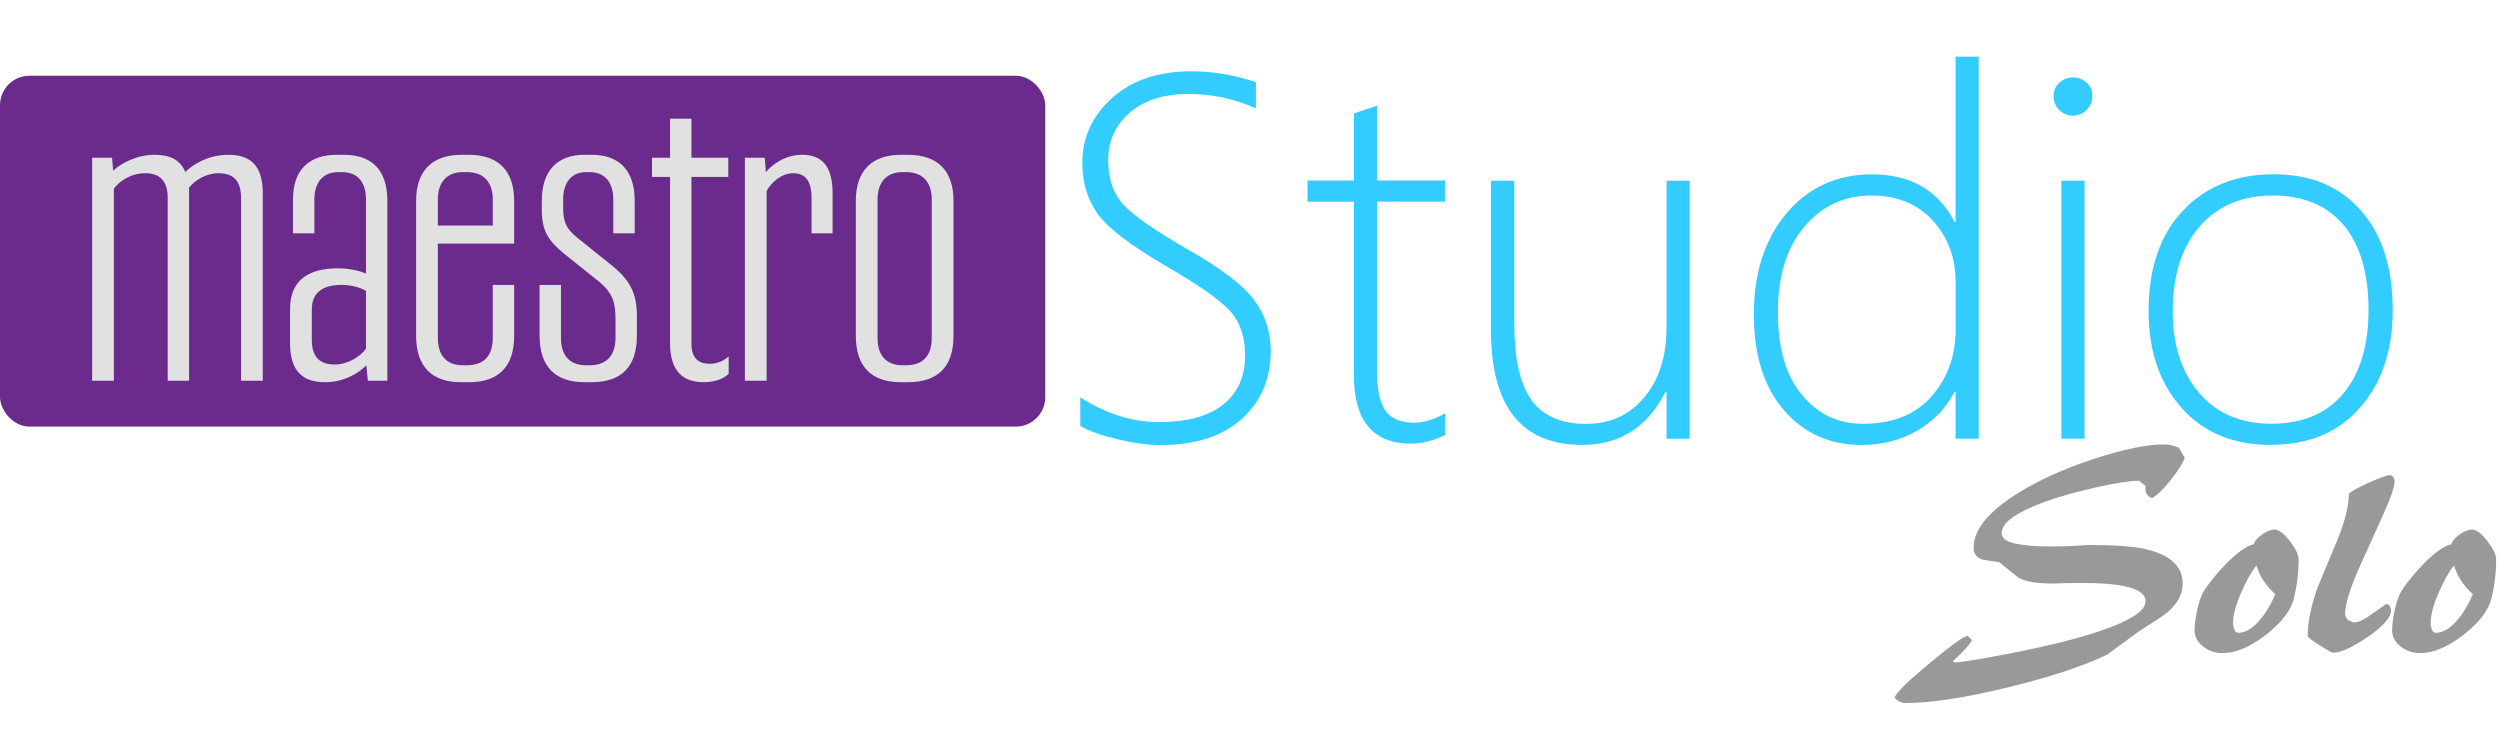 <?xml version="1.0" encoding="UTF-8"?>
<svg id="Layer_2" data-name="Layer 2" xmlns="http://www.w3.org/2000/svg" viewBox="0 0 406.98 120.92">
  <defs>
    <style>
      .cls-1 {
        isolation: isolate;
      }

      .cls-2 {
        fill: #3cf;
      }

      .cls-2, .cls-3, .cls-4, .cls-5 {
        stroke-width: 0px;
      }

      .cls-3 {
        fill: #999;
      }

      .cls-4 {
        fill: #e1e1e1;
      }

      .cls-5 {
        fill: #6a2b8c;
      }
    </style>
  </defs>
  <g id="MaestroStudio-Solo-Horizontal" class="cls-1">
    <g id="Solo">
      <g>
        <path class="cls-3" d="M321.01,104.17c-.13.42-.69,1.12-1.68,2.11-.32.32-.8.78-1.44,1.39l.43.19c2.3-.26,5.58-.82,9.84-1.68,5.82-1.15,10.48-2.33,13.97-3.55,4.77-1.63,7.15-3.22,7.15-4.75,0-1.15-1.14-1.97-3.41-2.45-1.66-.35-3.94-.53-6.82-.53-.77,0-1.57,0-2.4.02-.83.02-1.7.04-2.59.07-2.46,0-4.27-.3-5.42-.91-1.06-.83-2.11-1.68-3.17-2.54-.9-.13-1.79-.27-2.69-.43-.99-.29-1.49-.94-1.49-1.97,0-2.72,2.11-5.49,6.34-8.3,3.58-2.37,8-4.42,13.25-6.14,4.8-1.57,8.61-2.35,11.42-2.35.38,0,.76.04,1.13.12.37.08.79.22,1.27.41l.96,1.63c-.26.83-1.02,2.04-2.28,3.62-1.26,1.58-2.28,2.57-3.05,2.95-.45-.16-.75-.41-.91-.74-.16-.34-.21-.74-.14-1.22l-1.06-.86c-1.47,0-3.9.38-7.3,1.15-4.06.93-7.41,1.95-10.03,3.07-3.36,1.44-5.04,2.88-5.04,4.32,0,.8.73,1.36,2.18,1.68,1.46.32,3.27.48,5.45.48,1.31,0,2.5-.02,3.58-.07,1.07-.05,2.04-.1,2.9-.17,4.26,0,7.36.22,9.31.67,4.03.93,6.05,2.8,6.05,5.62,0,1.66-.78,3.18-2.35,4.56-.58.51-2.08,1.52-4.51,3.02-1.79,1.31-3.58,2.62-5.38,3.94-3.84,1.89-9.26,3.68-16.25,5.38-6.99,1.7-12.57,2.54-16.73,2.54-.29,0-.6-.09-.94-.26s-.58-.39-.74-.65c.32-.83,2.25-2.71,5.78-5.64s5.58-4.39,6.12-4.39l.67.67Z"/>
        <path class="cls-3" d="M370.31,86.21c.67,0,1.49.62,2.45,1.87s1.44,2.24,1.44,2.98c0,2.14-.25,4.23-.74,6.26-.5,2.03-2.02,4.04-4.58,6.02-2.56,1.98-4.91,2.98-7.06,2.98-1.12,0-2.13-.32-3.02-.96-1.02-.74-1.54-1.65-1.54-2.74,0-.96.15-2.11.46-3.46.3-1.34.68-2.37,1.13-3.07.96-1.44,2.14-2.88,3.55-4.32,1.79-1.82,3.28-2.88,4.46-3.17.22-.58.7-1.12,1.44-1.63.74-.51,1.41-.77,2.02-.77ZM363.54,101.33c0,.42.06.8.19,1.15.13.35.35.53.67.53.93,0,1.87-.46,2.83-1.39,1.25-1.22,2.3-2.85,3.17-4.9-1.47-1.28-2.5-2.83-3.07-4.66-.83,1.02-1.67,2.52-2.52,4.49-.85,1.97-1.27,3.56-1.27,4.78Z"/>
        <path class="cls-3" d="M389.6,77.62l.24.62c0,.96-.67,2.92-2.02,5.88-1.34,2.96-2.66,5.86-3.94,8.71-1.41,3.3-2.11,5.63-2.11,7.01,0,.22.02.39.07.5.05.11.15.3.31.55l.96.43c.7,0,1.42-.26,2.16-.77,1.06-.74,2.13-1.49,3.22-2.26l.53.29.24.72c0,1.18-1.26,2.64-3.79,4.37-2.53,1.73-4.42,2.59-5.66,2.59-.19,0-.93-.41-2.21-1.22-1.28-.82-1.92-1.32-1.92-1.51,0-2.4.58-5.14,1.73-8.21,1.06-2.53,2.11-5.06,3.17-7.58,1.18-2.94,1.78-5.38,1.78-7.3.22-.35,1.23-.94,3.02-1.75,1.79-.82,3.02-1.27,3.7-1.37l.53.29Z"/>
        <path class="cls-3" d="M402.47,86.21c.67,0,1.49.62,2.45,1.87s1.44,2.24,1.44,2.98c0,2.14-.25,4.23-.74,6.26-.5,2.03-2.02,4.04-4.58,6.02-2.56,1.98-4.91,2.98-7.06,2.98-1.12,0-2.13-.32-3.02-.96-1.02-.74-1.54-1.65-1.54-2.74,0-.96.15-2.11.46-3.46.3-1.34.68-2.37,1.13-3.07.96-1.44,2.14-2.88,3.55-4.32,1.79-1.82,3.28-2.88,4.46-3.17.22-.58.7-1.12,1.44-1.63.74-.51,1.41-.77,2.02-.77ZM395.7,101.33c0,.42.06.8.19,1.15.13.35.35.53.67.53.93,0,1.87-.46,2.83-1.39,1.25-1.22,2.3-2.85,3.17-4.9-1.47-1.28-2.5-2.83-3.07-4.66-.83,1.02-1.67,2.52-2.52,4.49-.85,1.97-1.27,3.56-1.27,4.78Z"/>
      </g>
    </g>
    <g id="Studio">
      <g>
        <path class="cls-2" d="M175.86,69.32v-4.63c4.21,2.68,8.48,4.02,12.8,4.02,4.59,0,8.08-.95,10.46-2.85s3.57-4.56,3.57-7.98c0-3.01-.8-5.41-2.4-7.2s-5.07-4.23-10.4-7.32c-5.96-3.47-9.73-6.38-11.32-8.72-1.59-2.34-2.38-5.04-2.38-8.1,0-4.16,1.61-7.68,4.84-10.58,3.23-2.9,7.53-4.35,12.92-4.35,3.5,0,7,.59,10.5,1.76v4.27c-3.45-1.56-7.12-2.34-11.03-2.34s-7.16,1.01-9.5,3.04-3.51,4.59-3.51,7.71.8,5.4,2.4,7.18,5.05,4.2,10.36,7.26c5.5,3.12,9.15,5.89,10.97,8.31,1.82,2.42,2.73,5.2,2.73,8.35,0,4.51-1.57,8.19-4.7,11.03-3.13,2.84-7.55,4.27-13.27,4.27-2.02,0-4.35-.31-6.99-.94-2.64-.63-4.66-1.35-6.05-2.17Z"/>
        <path class="cls-2" d="M235.25,70.83c-1.97.93-3.81,1.39-5.54,1.39-6.21,0-9.31-3.72-9.31-11.16v-28.22h-7.55v-3.45h7.55v-10.91c.6-.22,1.23-.44,1.89-.66.66-.19,1.29-.4,1.89-.62v12.18h11.07v3.45h-11.07v27.73c0,2.9.46,5,1.37,6.3.92,1.3,2.47,1.95,4.66,1.95,1.56,0,3.24-.51,5.04-1.52v3.53Z"/>
        <path class="cls-2" d="M271.3,71.41v-7.63h-.16c-2.93,5.77-7.44,8.65-13.54,8.65-9.93,0-14.89-6.25-14.89-18.74v-24.28h3.81v23.34c0,5.69.94,9.82,2.81,12.39,1.87,2.57,4.82,3.86,8.84,3.86s7.08-1.44,9.5-4.31,3.63-6.7,3.63-11.48v-23.79h3.77v42h-3.77Z"/>
        <path class="cls-2" d="M318.35,71.41v-7.63h-.16c-1.37,2.65-3.39,4.76-6.07,6.32-2.68,1.56-5.7,2.34-9.06,2.34-5.17,0-9.39-1.89-12.65-5.66-3.27-3.77-4.9-8.98-4.9-15.63s1.78-12.27,5.35-16.47,8.2-6.3,13.88-6.3c6.29,0,10.77,2.58,13.45,7.75h.16V9.23h3.77v62.18h-3.77ZM318.35,45.86c0-3.91-1.24-7.23-3.71-9.95-2.48-2.72-5.8-4.08-9.99-4.08-4.4,0-8.04,1.69-10.91,5.07s-4.31,8.02-4.31,13.92,1.29,10.27,3.88,13.43,5.91,4.74,9.99,4.74c4.78,0,8.49-1.48,11.12-4.45s3.94-6.58,3.94-10.85v-7.83Z"/>
        <path class="cls-2" d="M337.42,18.83c-.82,0-1.54-.3-2.17-.9-.63-.6-.94-1.37-.94-2.3s.32-1.63.96-2.19c.64-.56,1.36-.84,2.15-.84.85,0,1.59.27,2.24.82.64.55.96,1.29.96,2.21,0,.88-.31,1.63-.94,2.26-.63.63-1.38.94-2.26.94ZM335.58,71.41V29.41h3.77v42h-3.77Z"/>
        <path class="cls-2" d="M369.66,72.43c-6.13,0-10.97-2.02-14.54-6.05s-5.35-9.28-5.35-15.73c0-6.97,1.87-12.43,5.6-16.37s8.65-5.91,14.75-5.91,10.72,1.96,14.19,5.87c3.47,3.91,5.21,9.32,5.21,16.24,0,6.54-1.77,11.83-5.31,15.87-3.54,4.05-8.39,6.07-14.54,6.07ZM369.95,31.83c-4.95,0-8.89,1.67-11.83,5-2.94,3.34-4.41,7.97-4.41,13.9,0,5.5,1.44,9.91,4.31,13.25s6.79,5,11.77,5,8.96-1.64,11.69-4.92c2.73-3.28,4.1-7.83,4.1-13.66s-1.36-10.58-4.08-13.78c-2.72-3.2-6.57-4.8-11.55-4.8Z"/>
      </g>
    </g>
    <g id="Maestro_Purple_BG_copy" data-name="Maestro Purple BG copy">
      <rect class="cls-5" y="12.33" width="170.16" height="57.12" rx="4.8" ry="4.8"/>
    </g>
    <g id="maestro">
      <g>
        <path class="cls-4" d="M18.54,30.72v31.26h-3.54V25.68h3.24l.18,2.1c.9-.84,3.42-2.58,6.78-2.58,2.4,0,4.14.78,4.98,2.82.72-.84,3.36-2.82,6.96-2.82s5.64,1.68,5.64,6.3v30.48h-3.54v-29.76c0-2.82-1.26-4.02-3.66-4.02-2.04,0-3.84,1.14-4.8,2.34v31.44h-3.48v-29.76c0-2.82-1.32-4.02-3.66-4.02s-4.26,1.32-5.1,2.52Z"/>
        <path class="cls-4" d="M59.64,59.46c-.96,1.02-3.36,2.76-6.72,2.76-3.6,0-5.7-1.74-5.7-6.36v-5.58c0-4.68,3.06-6.6,7.74-6.6,2.1,0,3.72.48,4.62.84v-12.06c0-2.7-1.26-4.44-3.9-4.44h-.6c-2.58,0-3.9,1.74-3.9,4.44v5.52h-3.48v-5.52c0-4.8,2.58-7.26,7.14-7.26h1.14c4.62,0,7.08,2.52,7.08,7.5v29.28h-3.18l-.24-2.52ZM59.58,56.76v-9.42c-.84-.48-2.28-.96-3.96-.96-3.12,0-4.86,1.26-4.86,4.02v4.92c0,2.82,1.32,4.02,3.72,4.02,2.22,0,4.26-1.38,5.1-2.58Z"/>
        <path class="cls-4" d="M76.32,62.22h-1.26c-4.68,0-7.32-2.46-7.32-7.56v-21.96c0-4.92,2.64-7.5,7.38-7.5h1.2c4.8,0,7.38,2.58,7.38,7.5v6.96h-12.42v15.36c0,2.82,1.38,4.44,4.08,4.44h.66c2.82,0,4.2-1.62,4.2-4.44v-8.64h3.48v8.28c0,5.1-2.58,7.56-7.38,7.56ZM71.28,36.72h8.94v-4.26c0-2.7-1.38-4.44-4.2-4.44h-.66c-2.7,0-4.08,1.74-4.08,4.44v4.26Z"/>
        <path class="cls-4" d="M87.84,54.66v-8.28h3.48v8.64c0,2.82,1.38,4.44,4.08,4.44h.6c2.76,0,4.2-1.62,4.2-4.44v-2.94c0-2.7-.36-4.32-2.7-6.24l-5.7-4.56c-2.58-2.16-3.6-3.72-3.6-7.14v-1.44c0-4.92,2.52-7.5,6.96-7.5h1.14c4.56,0,7.02,2.58,7.02,7.5v5.28h-3.48v-5.52c0-2.7-1.32-4.44-3.84-4.44h-.6c-2.46,0-3.72,1.8-3.72,4.44v1.38c0,2.46.6,3.42,2.22,4.8l5.76,4.62c3,2.46,4.02,4.56,4.02,8.28v3.12c0,5.1-2.58,7.56-7.38,7.56h-1.14c-4.68,0-7.32-2.46-7.32-7.56Z"/>
        <path class="cls-4" d="M114.54,62.22c-3.36,0-5.46-1.8-5.46-6.36v-27.06h-2.94v-3.12h2.94v-6.36h3.48v6.36h6v3.12h-6v27.18c0,2.22,1.08,3.24,2.94,3.24,1.44,0,2.46-.6,3.12-1.2v2.82c-.6.66-2.04,1.38-4.08,1.38Z"/>
        <path class="cls-4" d="M124.8,31.08v30.9h-3.54V25.68h3.24l.18,2.34c.84-1.02,2.94-2.82,5.88-2.82,3.18,0,4.98,1.74,4.98,6.3v6.48h-3.42v-5.76c0-2.82-1.08-4.02-3-4.02s-3.54,1.5-4.32,2.88Z"/>
        <path class="cls-4" d="M139.32,54.66v-21.96c0-4.92,2.64-7.5,7.32-7.5h1.14c4.86,0,7.44,2.58,7.44,7.5v21.96c0,5.1-2.58,7.56-7.44,7.56h-1.14c-4.68,0-7.32-2.46-7.32-7.56ZM147.54,59.46c2.76,0,4.14-1.62,4.14-4.44v-22.56c0-2.7-1.38-4.44-4.14-4.44h-.6c-2.7,0-4.08,1.74-4.08,4.44v22.56c0,2.82,1.38,4.44,4.08,4.44h.6Z"/>
      </g>
    </g>
  </g>
</svg>